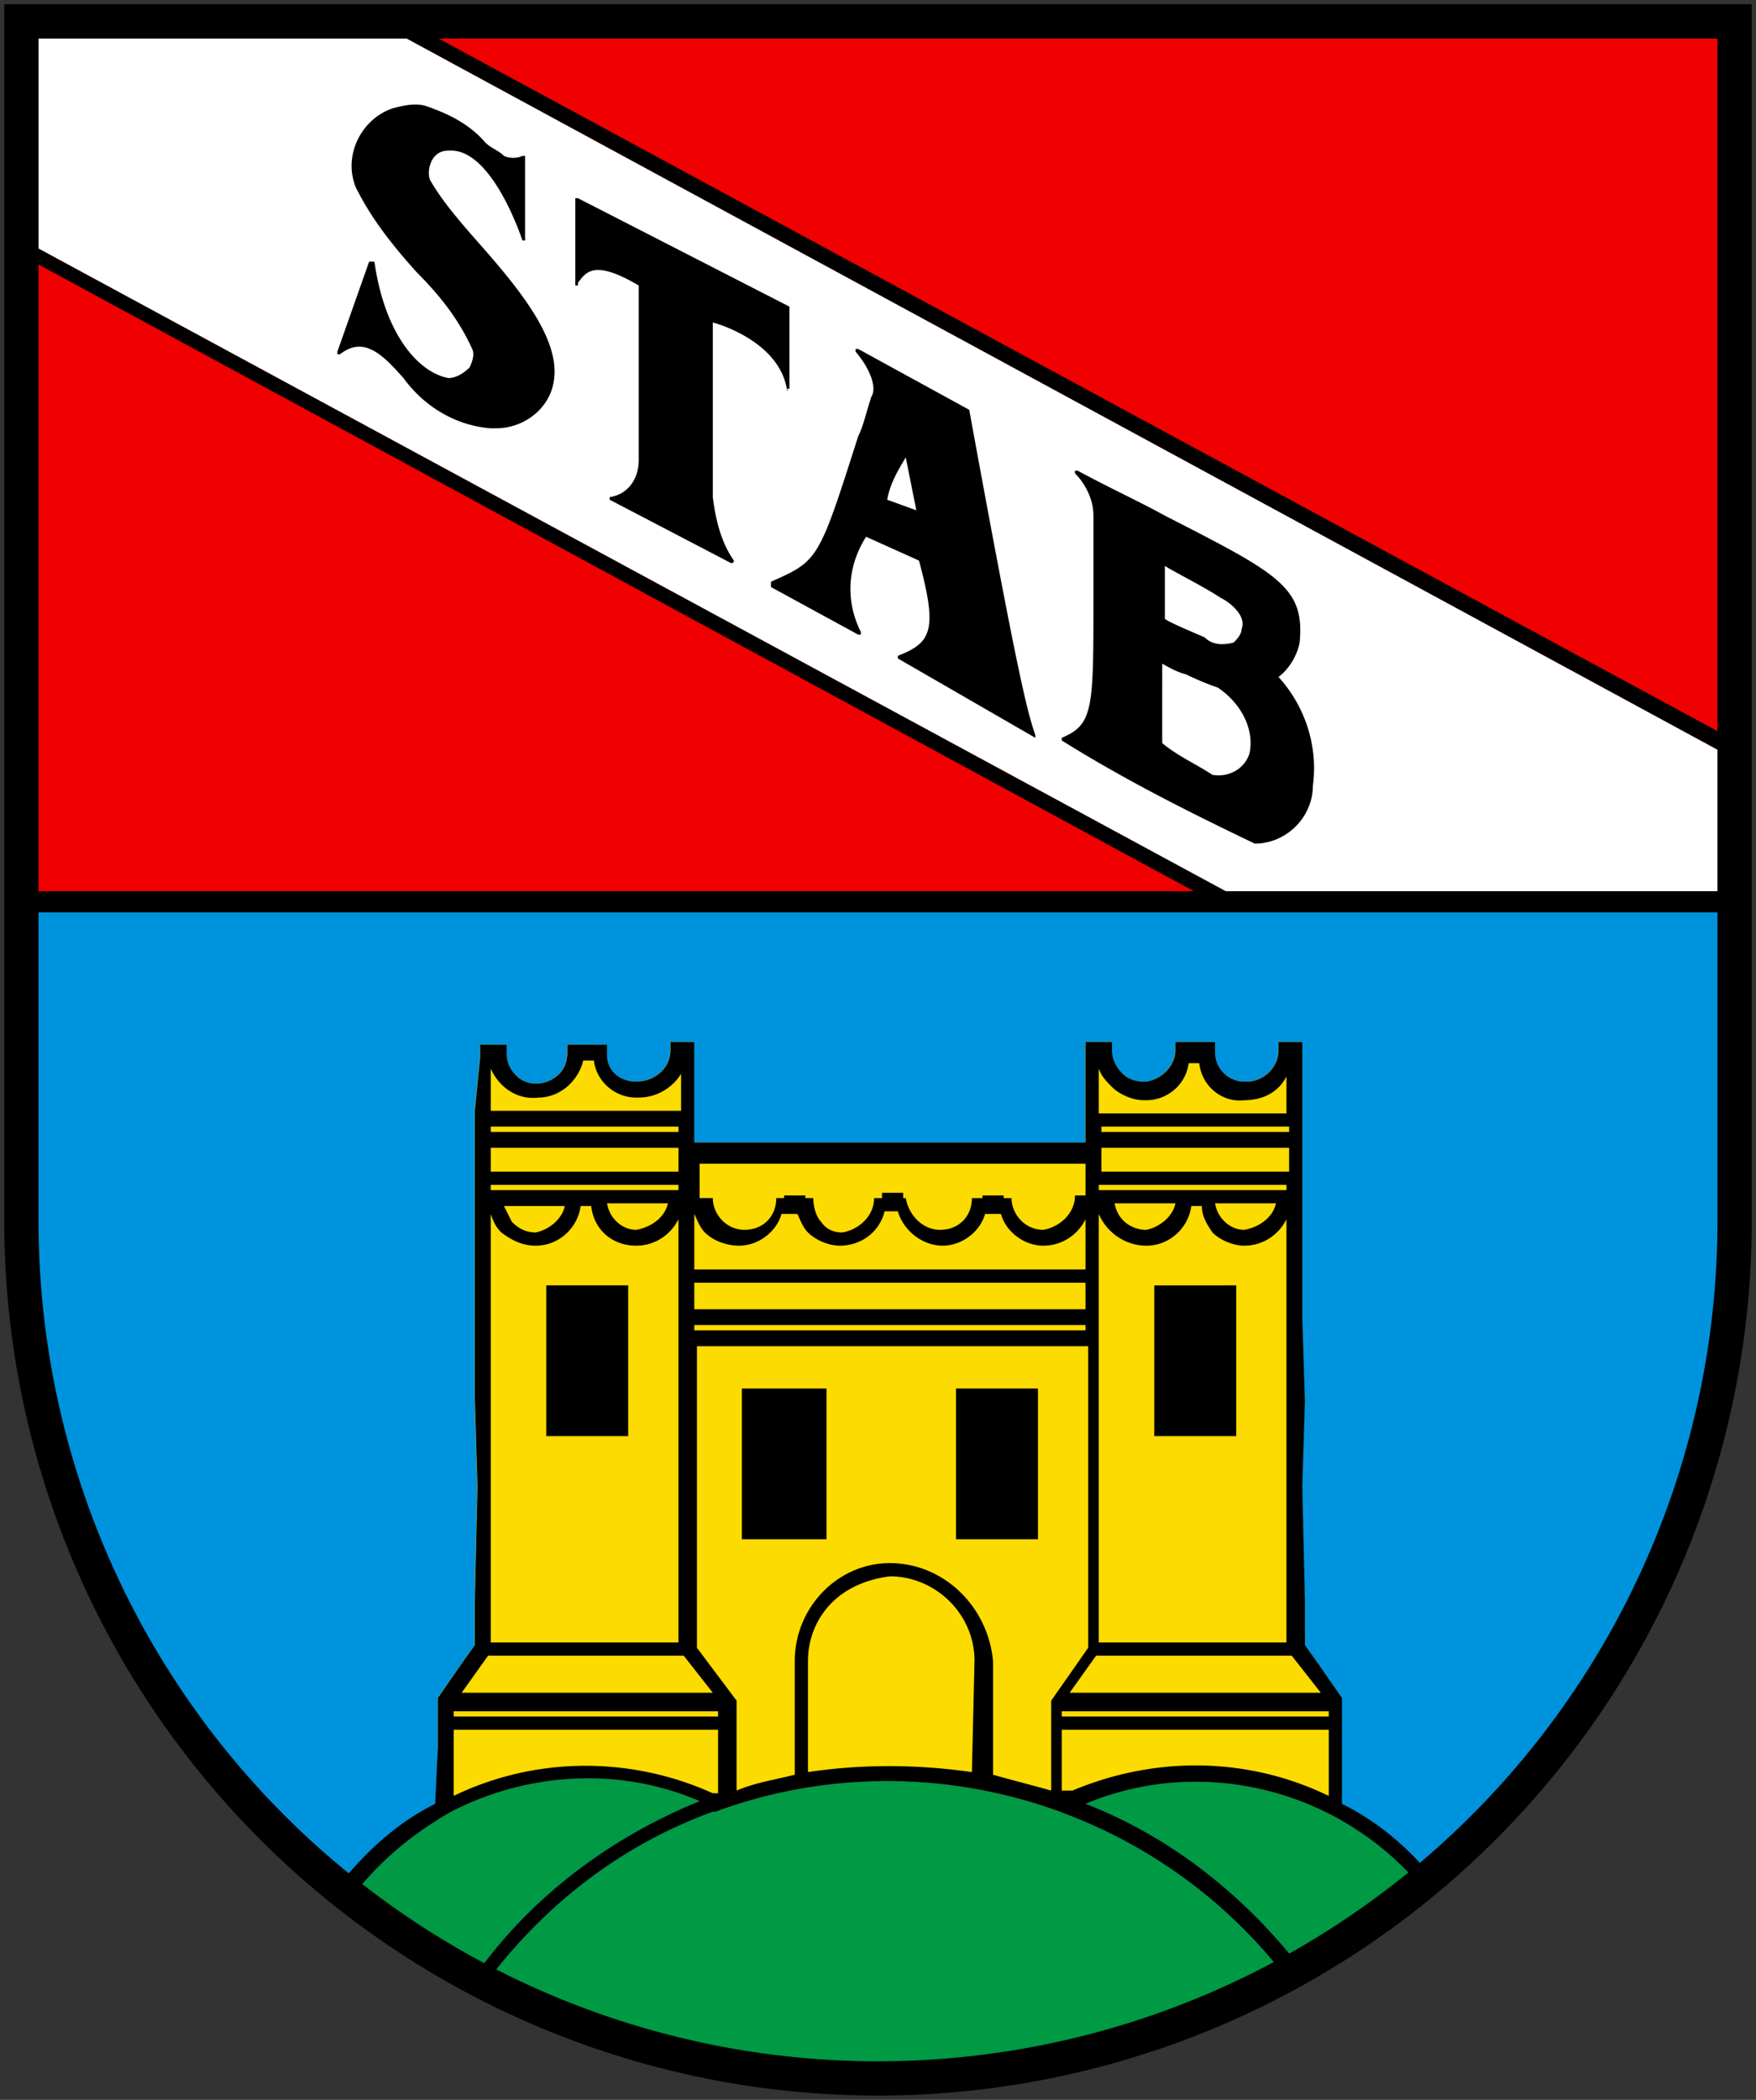 <?xml version="1.0" encoding="UTF-8"?>
<svg width="410" height="490"  xmlns="http://www.w3.org/2000/svg">
 <rect width="100%" height="100%" fill="#333333" stroke="none"/>
 <path d="M405 210.45H5v74.547a200 200 0 0 0 400 0V210.45z" fill="#0093dd"/>
 <path d="M156.5 243.15v1.852c0 4.32-3.705 7.406-8.025 7.406-3.704 0-6.79-2.47-6.79-6.172v-2.469h-9.26v1.852c0 1.85-.616 3.703-1.85 4.937-3.087 3.086-8.024 3.086-10.493 0-1.235-1.234-1.851-3.086-1.851-4.937v-1.852h-6.174v3.086l-1.235 12.346v67.281l.617 20.369-.617 26.541v10.494l-3.086 4.318-5.554 8.026v11.729l-.004.082v16.664c1.026-.643 2.014-1.305 3.097-1.924a69.88 69.88 0 0 1 28.78-7.717 68.599 68.599 0 0 1 3.734-.072c8.714.07 17.406 1.81 25.508 5.32l5.418 1.865a115.821 115.821 0 0 1 39.15-6.546c13.636.093 27.119 2.607 39.84 7.306l5.711-2.008a66.475 66.475 0 0 1 25.658-5.142v-.002c11.791-.008 23.45 3.079 33.748 8.851v-29.07l-5.095-7.361-3.086-4.318V373.39l-.617-26.541.617-19.752-.617-19.754v-64.191h-5.555v1.851c0 4.32-3.704 7.406-7.408 7.406h-.617c-3.704 0-6.791-3.087-6.791-6.79v-2.467h-9.258v1.851c0 3.703-3.087 6.79-6.791 7.406h-.616c-1.852 0-3.702-.616-4.937-1.851-1.234-1.234-2.469-3.085-2.469-5.555v-1.851h-6.176v23.455h-91.352V243.15z" fill="#fcdb00"/>
 <path d="M5 5v205.45h400V5H5z" fill="#f00000"/>
 <path d="M87.415 4.891H7.79v52.466l278.38 150.61H401.6v-32.714z" fill="#fff"/>
 <path d="M97.29 24.396c-1.852-.062-3.704.401-5.555.864-7.407 2.47-11.722 11.11-8.635 18.517 3.703 7.407 8.635 13.58 14.19 19.752 5.555 5.555 9.875 11.11 12.961 17.9.618 1.235 0 3.086-.617 4.32-1.234 1.235-3.08 2.47-4.932 2.47-6.79-1.235-14.814-9.876-17.283-27.16h-1.234l-7.413 20.987v.617h.617c5.555-4.32 9.876 0 14.814 5.555 4.938 6.79 12.345 11.11 20.37 11.728h1.234c6.79 0 12.968-4.938 13.586-11.728 1.234-10.493-10.5-23.455-19.758-33.949-3.704-4.32-6.79-8.024-9.26-12.345-.616-1.851.007-4.32 1.242-5.555 1.234-1.234 2.469-1.234 3.703-1.234 9.87 0 16.66 20.986 16.66 20.986h.616V36.369h-.617c-1.234.617-3.086.617-4.32 0-1.235-1.235-3.087-1.852-4.321-3.087-3.704-4.32-8.642-6.79-14.197-8.641a9.078 9.078 0 0 0-1.852-.247zm37.035 21.851v20.369h.617v-.617c1.852-2.47 3.704-5.555 14.197.617v40.738c0 4.32-2.469 8.024-6.79 8.641v.618l28.394 14.814s.617 0 .617-.618c-3.086-4.32-4.315-9.876-4.932-14.814V75.257c2.469.618 15.425 4.938 17.277 15.431h.617V71.553l-49.38-25.307zm49.38 44.442c0 .617.617.617 0 0zm16.048-9.259v.618c3.704 4.32 4.944 8.641 3.71 10.493-1.235 3.703-1.852 6.79-3.087 9.258-9.258 29.011-9.258 29.011-20.369 33.95v1.234l20.37 11.11h.617v-.617c-3.704-7.407-3.093-15.431 1.228-22.221l12.345 5.555c4.32 16.048 3.092 19.135-4.932 22.22v.618l32.097 18.517v-.617c-1.851-5.556-3.703-11.728-15.43-75.921L200.376 81.43zm11.728 25.307 2.469 12.345-6.79-2.469c.618-3.703 2.47-6.79 4.321-9.876zm39.504 3.086v.618c2.469 2.469 4.32 6.172 4.32 9.876v19.135c0 25.924 0 29.628-7.406 32.714v.617c14.814 9.259 29.634 16.666 45.065 24.073 7.407 0 13.579-6.172 13.579-13.579 1.234-9.259-1.858-18.517-8.03-25.307 2.468-1.852 4.32-4.938 4.937-8.024 1.235-12.962-4.938-16.048-31.48-29.628-5.555-3.086-12.345-6.173-20.369-10.493zm20.986 22.222c1.852 1.234 9.259 4.938 12.962 7.407 2.469 1.234 6.179 4.32 4.944 7.407 0 1.234-1.234 2.469-1.851 3.086-2.47.617-4.938.617-6.79-1.235-4.32-1.851-8.642-3.703-9.259-4.32v-12.345zm-.611 22.838c1.234.617 3.08 1.851 5.549 2.468 2.469 1.235 5.555 2.47 7.407 3.087 5.555 3.703 8.641 9.876 7.407 15.43-1.235 3.704-4.938 5.556-8.642 4.939-3.703-2.47-8.018-4.321-11.722-7.407z"/>
 <path d="M94.204 448.69s-.617 0-.617-.617l-.618-.617c-3.086-1.852-6.172-4.321-9.258-6.79 6.172-7.407 12.962-12.962 21.604-17.9 17.9-9.259 39.504-10.493 58.02-2.47-19.751 8.025-37.651 20.987-50.613 38.27-6.79-3.086-12.345-6.173-18.517-9.876zm106.78 36.418c-13.579-1.234-27.159-3.704-40.121-7.407h-.617c-15.431-4.32-30.862-9.876-45.06-17.283 13.58-17.283 30.863-30.245 51.232-37.652h.617c46.911-17.283 99.994-2.469 131.47 36.418-29.628 16.048-62.959 24.69-97.525 25.924zm52.466-64.194c26.542-11.11 57.404-3.704 76.539 17.283-8.642 7.407-17.9 13.579-27.776 19.135-12.962-16.048-29.628-29.011-48.762-36.418z" fill="#094"/>
 <path d="M5.005 5v280a200 200 0 0 0 19.836 84.823c-2.873-6.797-7.418-18.168-9.02-22.978-1.236-4.938-4.324-14.814-4.94-20.369-.618-4.32-2.47-14.197-3.087-19.752v-93.823h393.8v94.44l-3.705 19.752s-2.469 9.26-3.086 11.111l-.617 2.47-1.852 5.554v.617c-1.852 6.173-8.64 21.603-11.11 26.541-1.234 1.235-1.85 3.088-2.468 4.323-1.852 3.703-3.705 6.788-5.557 9.875-3.703 5.555-10.492 16.048-14.195 20.369-6.172 8.641-17.902 20.986-26.543 27.775-5.555-6.173-11.728-11.11-19.135-14.812v-24.693l-5.555-8.023-3.086-4.32v-10.494l-.617-26.541.617-19.752-.617-19.753v-64.192h-5.555V245c0 4.32-3.704 7.406-7.408 7.406h-.617c-3.704 0-6.79-3.086-6.79-6.79v-2.468h-9.259V245c0 3.703-3.086 6.789-6.79 7.406h-.616c-1.852 0-3.703-.617-4.938-1.852-1.234-1.234-2.469-3.085-2.469-5.555v-1.851h-6.174v23.455H162.1v-23.456h-5.555v1.851c0 4.321-3.705 7.407-8.025 7.407-3.704 0-6.79-2.469-6.79-6.172v-2.469h-9.26v1.852c0 1.851-.616 3.703-1.85 4.937-3.087 3.086-8.024 3.086-10.493 0-1.235-1.234-1.852-3.086-1.852-4.937v-1.852h-6.173v3.086l-1.234 12.346v67.28l.617 20.369-.617 26.541v10.494l-3.086 4.32-5.555 8.024v11.729l-.617 12.963c-8.64 4.32-15.43 10.493-21.604 17.9-9.614-7.21-22.088-20.221-30.72-30.02a200 200 0 0 0 140.69 75.02c-9.87-1.387-19.656-3.414-29.11-6.115h-.617c-15.43-4.32-30.862-9.874-45.059-17.281 13.58-17.283 30.861-30.245 51.23-37.652h.618c46.911-17.283 99.995-2.47 131.47 36.416-28.765 15.581-61.034 24.12-94.52 25.736A200 200 0 0 0 404.997 285V5h-3.407v165.93L95.021 5h-7.408l313.98 170.25v32.713h-115.43L7.783 57.353V4.994H4.994zm44.29 403.8a200 200 0 0 1-14.427-19.84c3.78 5.603 10.1 14.243 13.664 18.996.23.262.528.576.763.844zm-24.454-38.975c.446 1.054 1.14 2.818 1.47 3.564 2.187 4.372 4.44 8.745 7.054 13.117a200 200 0 0 1-8.524-16.682zM7.795 61.065l270.97 146.9H7.796v-146.9zm128.39 186.41h2.47c.617 4.938 4.937 8.642 9.875 8.642h.617c4.32 0 8.025-2.47 9.877-5.556v8.642h-44.442v-9.877c1.851 4.321 6.171 7.409 11.11 6.791 4.937 0 9.26-3.704 10.493-8.642zm141.35.617h2.468c.617 5.555 5.554 9.26 10.492 8.643 4.32 0 8.025-1.854 9.877-5.557v8.643h-43.824v-10.495c.617 1.852 1.85 3.086 3.085 4.32 1.852 1.852 4.938 3.089 7.407 3.089h.617c4.938 0 9.26-3.705 9.877-8.643zm-162.95 14.814h43.824v1.234h-43.824zm142.58 0h43.825v1.234h-43.824v-1.234zm-142.58 4.938h43.824v5.554h-43.824zm142.58 0h43.825v5.554h-43.824v-5.554zm-93.822 3.703h90.118v7.408h-2.469c0 4.32-3.703 7.406-7.406 8.023-4.32 0-7.407-3.702-7.407-7.406h-1.853v-.617h-4.938v.617h-2.468c0 4.32-3.086 7.406-7.407 7.406-4.32 0-7.408-3.702-8.025-7.406h-.617v-1.234h-4.938v1.234h-1.852c0 4.32-3.702 7.406-7.406 8.024-1.85 0-3.705-.617-4.94-2.47-1.234-1.234-1.85-3.702-1.85-5.554h-1.852v-.617h-4.938v.617h-1.852c0 4.32-3.087 7.406-7.408 7.406-4.32 0-7.406-3.703-7.406-7.406h-3.086zm-48.762 4.94h43.824v1.234h-43.824v-1.235zm141.97 0h43.825v1.234h-43.824v-1.235zm-114.81 4.32h14.197c-.617 3.086-3.705 5.554-7.408 6.171-3.086 0-6.172-2.468-6.79-6.172zm118.51 0h14.196c-.617 3.086-3.703 5.554-6.79 6.171-3.703 0-6.788-2.468-7.406-6.172zm23.456 0h14.197c-.617 3.086-3.705 5.554-7.408 6.171-3.086 0-6.172-2.468-6.79-6.172zm-166.04.617h14.195c-.617 3.086-3.703 5.554-6.79 6.172-1.85 0-3.702-.617-5.554-2.47l-1.852-3.702zm17.9 0h2.47c.616 5.555 4.936 9.257 10.491 9.257 4.32 0 8.025-2.468 9.877-6.171v98.76h-43.824v-99.994c.617 1.851 1.234 3.085 2.468 4.32 2.47 1.852 4.938 3.086 8.024 3.086 5.555 0 9.877-4.32 10.494-9.258zm142.58 0h2.47c0 2.469 1.234 4.32 2.468 6.172 1.852 1.851 4.938 3.085 7.407 3.085 4.32 0 8.025-2.468 9.877-6.171v98.76h-43.824v-99.994c1.851 4.32 6.171 7.406 11.11 7.406 5.554 0 9.876-4.32 10.493-9.258zm-71.602 1.234h3.086c1.235 4.32 5.557 8.023 10.494 8.023 4.321 0 8.64-3.085 9.875-7.406h3.704c1.234 4.321 5.556 7.406 9.877 7.406s8.023-2.468 9.875-6.171v11.729h-91.353v-12.963c.617 1.234 1.234 3.085 2.47 4.32 1.851 1.852 4.936 3.086 8.022 3.086 4.321 0 8.643-3.086 9.877-7.406h3.704c.617 1.234 1.234 3.085 2.468 4.32 1.852 1.852 4.94 3.086 7.41 3.086 4.937 0 9.256-3.086 10.491-8.024zm-44.44 16.666h91.352v6.172h-91.353v-6.172zm-34.567.617v35.183h19.135v-35.183zm141.97 0v35.183h19.136v-35.183H269.51zm-107.4 9.258h91.353v1.235h-91.353v-1.236zm.617 4.938h91.353v70.367l-8.64 12.344v20.986c-4.32-1.234-9.26-2.468-13.58-3.703v-26.54c-1.235-12.963-11.728-22.839-24.073-22.839s-22.22 10.493-22.22 22.838v26.541c-4.939 1.235-9.26 1.852-13.58 3.703v-20.986l-9.259-12.344v-70.366zm10.492 9.877v35.184h19.752v-35.184zm50 0v35.184h19.134v-35.184zm-15.433 43.824c10.493 0 19.752 8.642 19.752 19.752l-.617 25.924c-12.963-1.851-25.926-1.851-38.27 0V387.59c0-4.938 1.85-9.876 5.554-13.58s8.642-5.554 13.58-6.172zm-93.82 18.518h45.675l6.79 8.64h-58.64zm141.96 0h45.68l6.787 8.64h-58.639l6.172-8.64zm-149.99 12.963h61.724v1.235h-61.725zm141.97 0h62.342v1.235h-62.342v-1.235zm-141.97 4.32h61.724v14.815h-1.234c-19.135-8.642-41.356-8.642-60.49.617v-15.433zm141.97 0h62.342v15.433c-19.135-9.259-40.738-9.26-59.873-1.237h-2.469V403.64zm-113.8 11.419c9.952-.463 19.982 1.236 29.241 5.248-19.752 8.024-37.653 20.985-50.615 38.268-6.79-3.086-12.343-6.172-18.516-9.875 0 0-.617 0-.617-.617l-.618-.617c-3.086-1.852-6.173-4.32-9.26-6.79 6.173-7.407 12.963-12.962 21.605-17.9a69.88 69.88 0 0 1 28.78-7.717zm145.02.722c19.025-.013 37.723 7.996 50.88 22.425-8.643 7.407-17.9 13.58-27.777 19.135-12.962-16.048-29.629-29.01-48.764-36.417a66.475 66.475 0 0 1 25.66-5.142z"/>
 <path d="M5 5v280a200 200 0 0 0 400 0V5z" fill="none" stroke="#000" stroke-width="8"/>
</svg>
